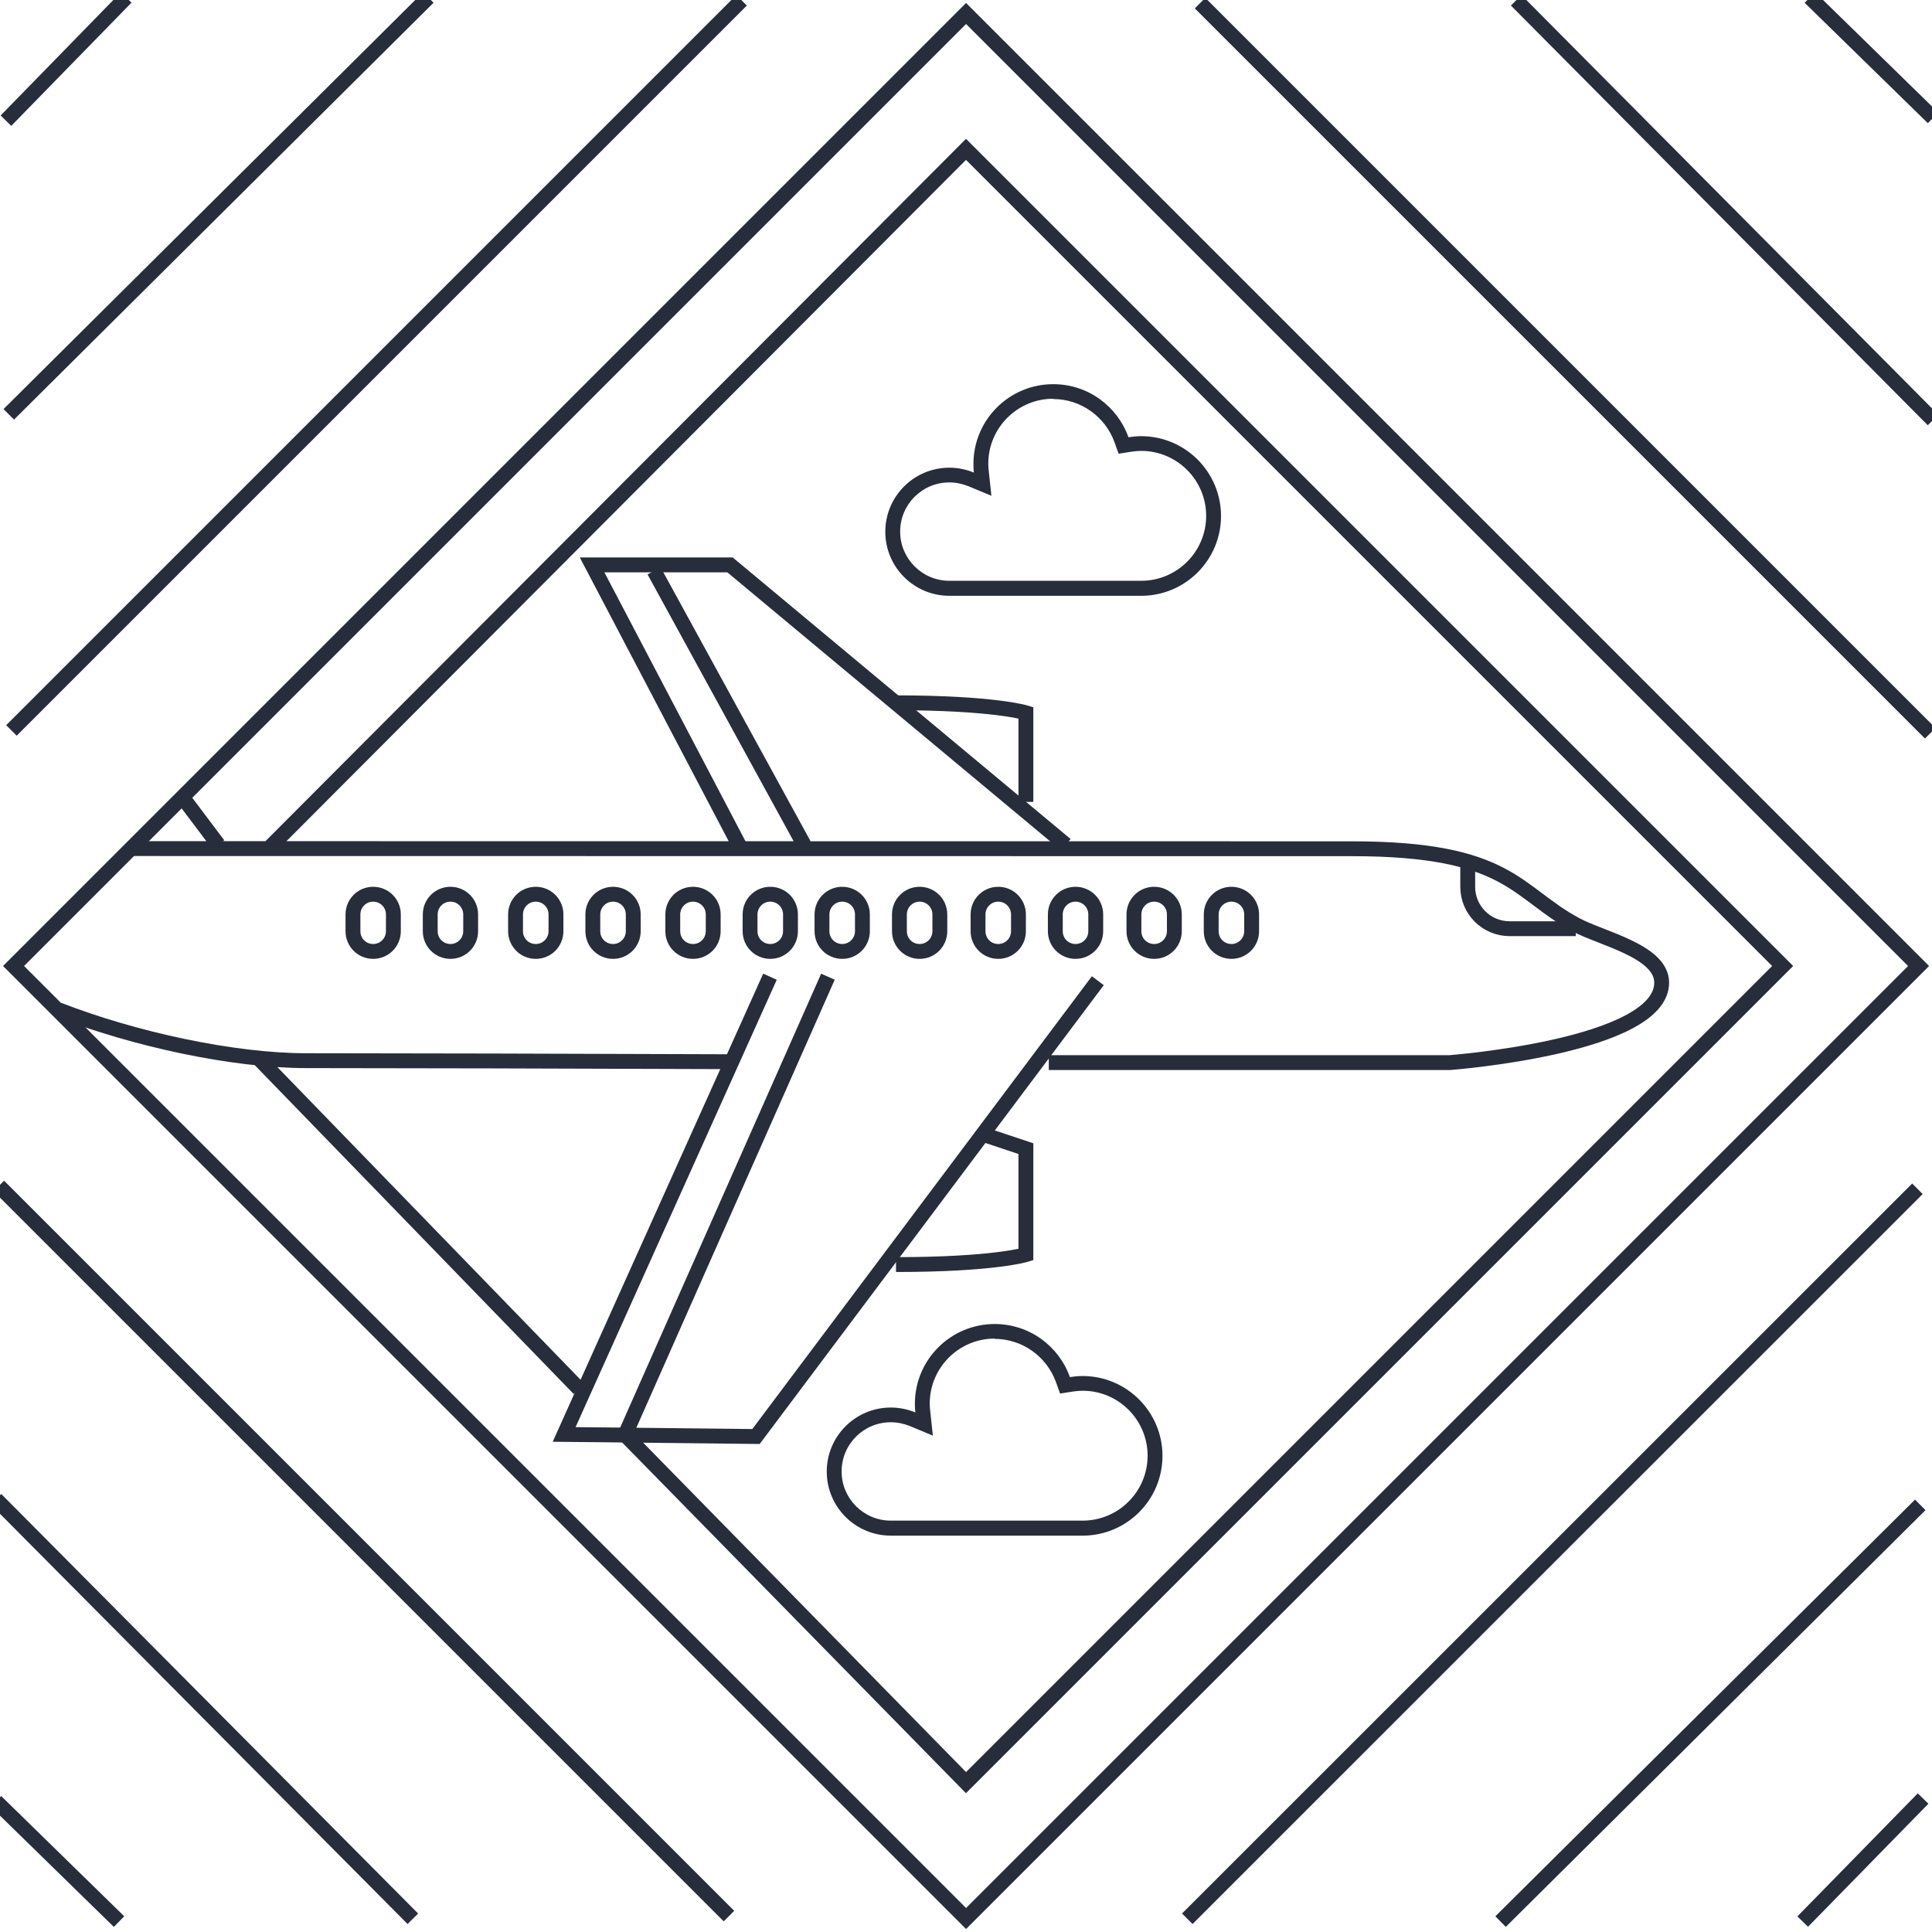 <?xml version="1.0" encoding="UTF-8"?><svg id="Layer_1" xmlns="http://www.w3.org/2000/svg" viewBox="0 0 130 130"><defs><style>.cls-1{fill:none;stroke:#272d3a;stroke-miterlimit:10;}.cls-2{fill:#272d3a;stroke-width:0px;}</style></defs><rect class="cls-1" x="19.68" y="19.68" width="90.64" height="90.64" transform="translate(-26.92 65) rotate(-45)"/><polyline class="cls-1" points="18.21 56.96 65 10.05 119.95 65 65 119.95 42.07 96.56"/><line class="cls-1" x1="80.75" y1=".21" x2="129.88" y2="49.34"/><line class="cls-1" x1="102.02" y1=".02" x2="130.07" y2="28.26"/><line class="cls-1" x1="121.78" y1="-.17" x2="130.07" y2="7.93"/><line class="cls-1" x1="129.02" y1="79.99" x2="79.89" y2="129.11"/><line class="cls-1" x1="129.21" y1="101.26" x2="100.97" y2="129.3"/><line class="cls-1" x1="129.4" y1="121.02" x2="121.3" y2="129.3"/><line class="cls-1" x1="49.05" y1="128.93" x2="-.08" y2="79.8"/><line class="cls-1" x1="27.78" y1="129.11" x2="-.27" y2="100.88"/><line class="cls-1" x1="8.01" y1="129.3" x2="-.27" y2="121.21"/><line class="cls-1" x1=".77" y1="49.15" x2="49.9" y2=".02"/><line class="cls-1" x1=".59" y1="27.88" x2="28.82" y2="-.17"/><line class="cls-1" x1=".4" y1="8.12" x2="8.49" y2="-.17"/><polyline class="cls-1" points="71.72 56.84 49.12 38.01 39.84 38.01 49.93 57.24"/><line class="cls-1" x1="44.01" y1="38.41" x2="54.1" y2="56.84"/><line class="cls-1" x1="55.71" y1="65.72" x2="42.13" y2="96.39"/><polyline class="cls-1" points="73.87 65.99 50.87 96.66 37.96 96.52 51.81 65.72"/><path class="cls-1" d="M98.76,58.32v1.35c0,1.56,1.26,2.82,2.82,2.82h4.45"/><line class="cls-1" x1="14.69" y1="56.84" x2="12.28" y2="53.64"/><path class="cls-1" d="M3.95,67.95c5.07,1.97,11.71,3.42,16.66,3.42,5.88,0,17.97.03,28.65.07"/><path class="cls-1" d="M70.57,71.5h26.98s14.26-1.08,14.26-5.38c0-2.12-4.04-2.96-5.78-3.9-4.07-2.19-4.44-5.11-15.07-5.11-5.7,0-55.58-.01-82.17-.01"/><path class="cls-2" d="M82.86,60.67c.47,0,.86.38.86.86v1.13c0,.47-.38.86-.86.86s-.86-.38-.86-.86v-1.13c0-.47.38-.86.86-.86M82.86,59.67h0c-1.03,0-1.86.83-1.86,1.86v1.13c0,1.03.83,1.86,1.86,1.86h0c1.03,0,1.86-.83,1.86-1.86v-1.13c0-1.03-.83-1.86-1.86-1.86h0Z"/><path class="cls-2" d="M77.66,60.67c.47,0,.86.38.86.86v1.13c0,.47-.38.86-.86.86s-.86-.38-.86-.86v-1.13c0-.47.38-.86.86-.86M77.66,59.67c-1.03,0-1.86.83-1.86,1.86v1.13c0,1.03.83,1.86,1.86,1.86s1.86-.83,1.86-1.86v-1.13c0-1.03-.83-1.86-1.86-1.86h0Z"/><path class="cls-2" d="M72.37,60.67c.47,0,.86.38.86.86v1.13c0,.47-.38.86-.86.86s-.86-.38-.86-.86v-1.13c0-.47.38-.86.86-.86M72.37,59.67c-1.03,0-1.86.83-1.86,1.86v1.13c0,1.03.83,1.86,1.86,1.86s1.86-.83,1.86-1.86v-1.13c0-1.03-.83-1.86-1.86-1.86h0Z"/><path class="cls-2" d="M67.17,60.67c.47,0,.86.38.86.86v1.13c0,.47-.38.86-.86.86s-.86-.38-.86-.86v-1.13c0-.47.38-.86.86-.86M67.17,59.67c-1.03,0-1.86.83-1.86,1.86v1.13c0,1.03.83,1.86,1.86,1.86s1.86-.83,1.86-1.86v-1.13c0-1.03-.83-1.86-1.86-1.86h0Z"/><path class="cls-2" d="M61.88,60.67c.47,0,.86.38.86.86v1.13c0,.47-.38.86-.86.86s-.86-.38-.86-.86v-1.13c0-.47.38-.86.86-.86M61.88,59.67c-1.03,0-1.86.83-1.86,1.86v1.13c0,1.03.83,1.86,1.86,1.86s1.86-.83,1.86-1.86v-1.13c0-1.03-.83-1.86-1.86-1.86h0Z"/><path class="cls-2" d="M56.67,60.67c.47,0,.86.38.86.86v1.13c0,.47-.38.86-.86.86s-.86-.38-.86-.86v-1.13c0-.47.38-.86.86-.86M56.67,59.67c-1.03,0-1.86.83-1.86,1.86v1.13c0,1.03.83,1.86,1.86,1.86s1.86-.83,1.86-1.86v-1.13c0-1.03-.83-1.86-1.86-1.86h0Z"/><path class="cls-2" d="M51.83,60.67c.47,0,.86.38.86.86v1.13c0,.47-.38.86-.86.86s-.86-.38-.86-.86v-1.13c0-.47.38-.86.86-.86M51.83,59.67c-1.03,0-1.86.83-1.86,1.86v1.13c0,1.03.83,1.86,1.86,1.86s1.86-.83,1.86-1.86v-1.13c0-1.03-.83-1.86-1.86-1.86h0Z"/><path class="cls-2" d="M46.63,60.67c.47,0,.86.38.86.86v1.13c0,.47-.38.86-.86.86s-.86-.38-.86-.86v-1.13c0-.47.38-.86.86-.86M46.63,59.67c-1.03,0-1.86.83-1.86,1.86v1.13c0,1.03.83,1.86,1.86,1.86s1.86-.83,1.86-1.86v-1.13c0-1.03-.83-1.86-1.86-1.86h0Z"/><path class="cls-2" d="M41.25,60.67c.47,0,.86.38.86.86v1.13c0,.47-.38.86-.86.86s-.86-.38-.86-.86v-1.13c0-.47.38-.86.86-.86M41.25,59.67c-1.03,0-1.86.83-1.86,1.86v1.13c0,1.03.83,1.86,1.86,1.86s1.86-.83,1.86-1.86v-1.13c0-1.03-.83-1.86-1.86-1.86h0Z"/><path class="cls-2" d="M36.05,60.67c.47,0,.86.38.86.86v1.13c0,.47-.38.86-.86.86s-.86-.38-.86-.86v-1.13c0-.47.38-.86.86-.86M36.05,59.67c-1.03,0-1.86.83-1.86,1.86v1.13c0,1.03.83,1.86,1.86,1.86s1.86-.83,1.86-1.86v-1.13c0-1.03-.83-1.86-1.86-1.86h0Z"/><path class="cls-2" d="M30.31,60.67c.47,0,.86.38.86.86v1.13c0,.47-.38.86-.86.86s-.86-.38-.86-.86v-1.13c0-.47.38-.86.86-.86M30.31,59.67h0c-1.03,0-1.86.83-1.86,1.86v1.13c0,1.03.83,1.86,1.86,1.86h0c1.03,0,1.86-.83,1.86-1.86v-1.13c0-1.03-.83-1.86-1.86-1.86h0Z"/><path class="cls-2" d="M25.11,60.67c.47,0,.86.38.86.86v1.13c0,.47-.38.86-.86.86s-.86-.38-.86-.86v-1.13c0-.47.38-.86.86-.86M25.11,59.67c-1.03,0-1.86.83-1.86,1.86v1.13c0,1.03.83,1.86,1.86,1.86s1.86-.83,1.86-1.86v-1.13c0-1.03-.83-1.86-1.86-1.86h0Z"/><path class="cls-1" d="M66.21,76.35l2.82.94v7.13s-2.15.67-8.74.67"/><path class="cls-1" d="M69.03,53.96v-6s-2.15-.67-8.74-.67"/><line class="cls-1" x1="38.96" y1="93.45" x2="17.43" y2="71.25"/><path class="cls-2" d="M70.87,26.85c1.84,0,3.49,1.17,4.12,2.9l.28.78.82-.13c.26-.04.49-.06.7-.06,2.41,0,4.37,1.96,4.37,4.37s-1.96,4.37-4.37,4.37h-12.91c-1.82,0-3.31-1.48-3.31-3.31s1.48-3.31,3.31-3.31c.44,0,.86.09,1.27.25l1.56.65-.18-1.68c-.02-.16-.03-.32-.03-.48,0-2.41,1.96-4.37,4.37-4.37M70.87,25.85c-2.97,0-5.37,2.41-5.37,5.37,0,.2.01.39.03.58-.51-.21-1.07-.33-1.65-.33-2.38,0-4.31,1.93-4.31,4.31s1.93,4.31,4.31,4.31h12.91c2.97,0,5.37-2.41,5.37-5.37s-2.41-5.37-5.37-5.37c-.29,0-.58.03-.86.07-.74-2.08-2.72-3.57-5.06-3.57h0Z"/><path class="cls-2" d="M66.93,90.09c1.84,0,3.49,1.17,4.12,2.9l.28.78.82-.13c.26-.04.49-.06.7-.06,2.41,0,4.37,1.96,4.37,4.37s-1.96,4.37-4.37,4.37h-12.91c-1.82,0-3.31-1.48-3.31-3.31s1.48-3.31,3.31-3.31c.44,0,.86.09,1.27.25l1.56.65-.18-1.68c-.02-.16-.03-.32-.03-.48,0-2.41,1.96-4.37,4.37-4.37M66.93,89.09c-2.97,0-5.37,2.41-5.37,5.37,0,.2.01.39.03.58-.51-.21-1.07-.33-1.65-.33-2.38,0-4.31,1.93-4.31,4.31s1.93,4.31,4.31,4.31h12.91c2.97,0,5.37-2.41,5.37-5.37s-2.41-5.37-5.37-5.37c-.29,0-.58.03-.86.07-.74-2.08-2.72-3.57-5.06-3.57h0Z"/></svg>